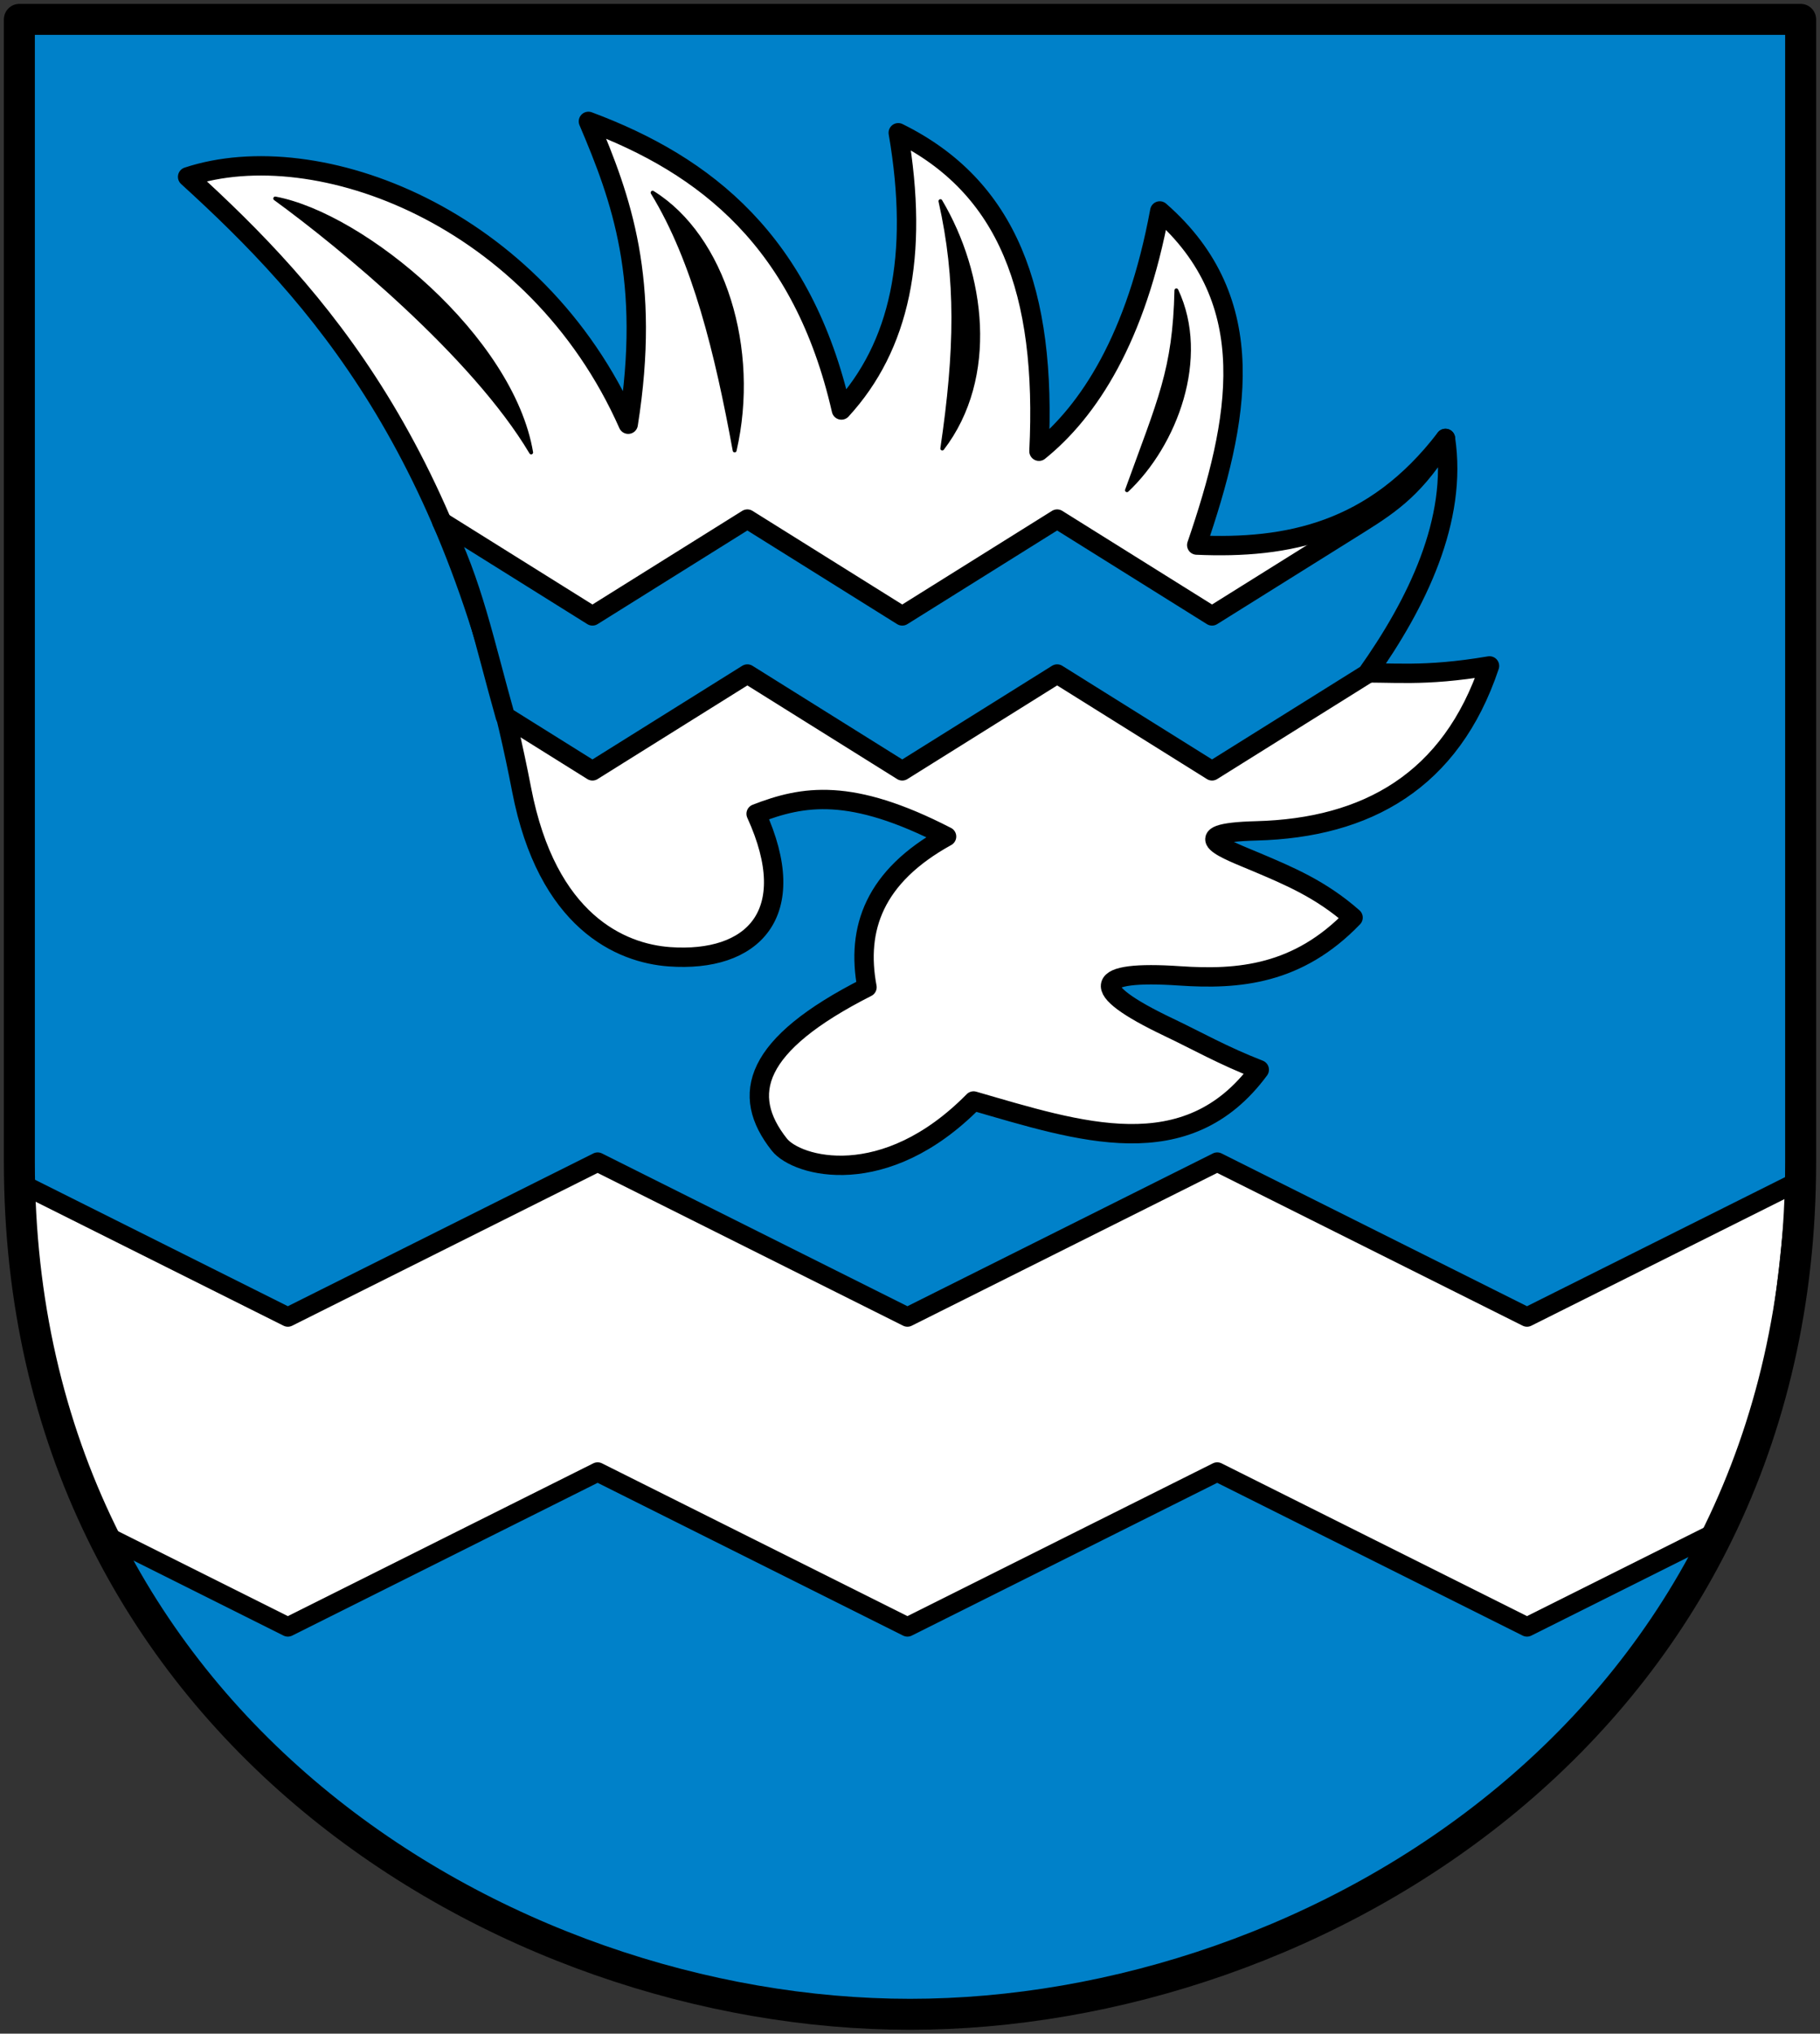<svg xmlns="http://www.w3.org/2000/svg" height="525" width="470"><rect width="100%" height="100%" fill="#333333" stroke="none"/><path d="M5 5h460v295c0 145-125 220-230 220S5 445 5 300z" fill="#0081c9" fill-rule="evenodd"/><path d="M48.449 45.65c33.623 30.584 69.307 70.267 86.253 158.193 6.577 34.123 25.648 42.244 38.15 43.147 21.402 1.546 34.283-10.904 22.411-36.907 12.137-4.71 24.44-6.873 49.183 5.872-18.647 10.288-23.396 23.735-20.554 38.906-29.282 14.834-32.822 27.754-22.634 40.627 4.516 5.706 27.143 12.101 50.162-11.264 27.31 7.878 55.022 17.324 73.774-8.075-9.445-3.67-15.78-7.34-23.49-11.01-21.238-10.112-19.407-14.733 2.936-13.214 15.22 1.035 30.561-.266 44.779-15.049-8.32-7.34-16.64-10.786-24.959-14.314-7.184-3.047-20.054-7.555 0-8.075 28.511-.738 50.268-12.91 60.194-42.576-17.393 2.927-24.727 1.544-35.97 1.835 21.275-20.781 24.61-40.747 24.592-60.56-18.519 24.213-40.857 28.562-64.231 27.527 10.952-32.013 17.165-62.932-9.543-86.254-6.039 32.786-18.335 51.67-31.198 62.03 2.033-41.362-8.09-68.287-36.337-82.217 5.487 31.964.337 55.226-14.681 71.572-9.934-43.448-34.956-63.186-65.333-74.508 8.499 19.972 16.183 40.921 10.277 78.179C138.447 55.845 81.896 34.597 48.45 45.65z" fill="#fff" fill-rule="evenodd" stroke="#000" stroke-width="5" stroke-linecap="round" stroke-linejoin="round"/><path d="M168.528 49.735c10.787 17.632 16.572 41.38 21.188 66.555 6.006-26.107-2.805-55.153-21.188-66.555" fill-rule="evenodd" stroke="#000" stroke-linecap="round" stroke-linejoin="round"/><path d="M373.276 113.185c3.19 21.048-7.33 42.558-20.276 60.815l-40 25-40-25-40 25-40-25-40 25-22.524-14.078c-5.338-18.823-8.424-34.595-16.413-50.258L153 159l40-25 40 25 40-25 40 25 38.092-23.808c8.443-5.276 14.79-9.752 22.184-22.007" fill="#0081c9" fill-rule="evenodd" stroke="#000" stroke-width="5" stroke-linecap="round" stroke-linejoin="round"/><path d="M243.338 115.79c14.082-18.377 10.667-45.08-.48-63.864 4.546 20.165 4.204 38.542.48 63.865zM137.167 116.802c-4.974-29.53-43.186-61.29-66.092-65.557 16.72 12.154 51.145 40.438 66.092 65.557zM303.793 74.958c-.475 20.665-4.316 28.191-12.766 51.598 12.435-11.692 21.012-34.135 12.766-51.598" fill-rule="evenodd" stroke="#000" stroke-linecap="round" stroke-linejoin="round"/><path d="M443.91 395.214L394.336 420l-80-40-80 40-80-40-80 40-49.351-24.676c-13.61-26.945-19.301-57.059-19.077-89.538L74.337 340l80-40 80 40 80-40 80 40 69.687-34.843c-2.532 30.019-5.392 60.038-20.115 90.057" fill="#fff" fill-rule="evenodd" stroke="#000" stroke-width="5" stroke-linecap="round" stroke-linejoin="round"/><path d="M5 5h460v295c0 145-125 220-230 220S5 445 5 300z" fill="none" stroke="#000" stroke-width="8" stroke-linecap="round" stroke-linejoin="round"/></svg>